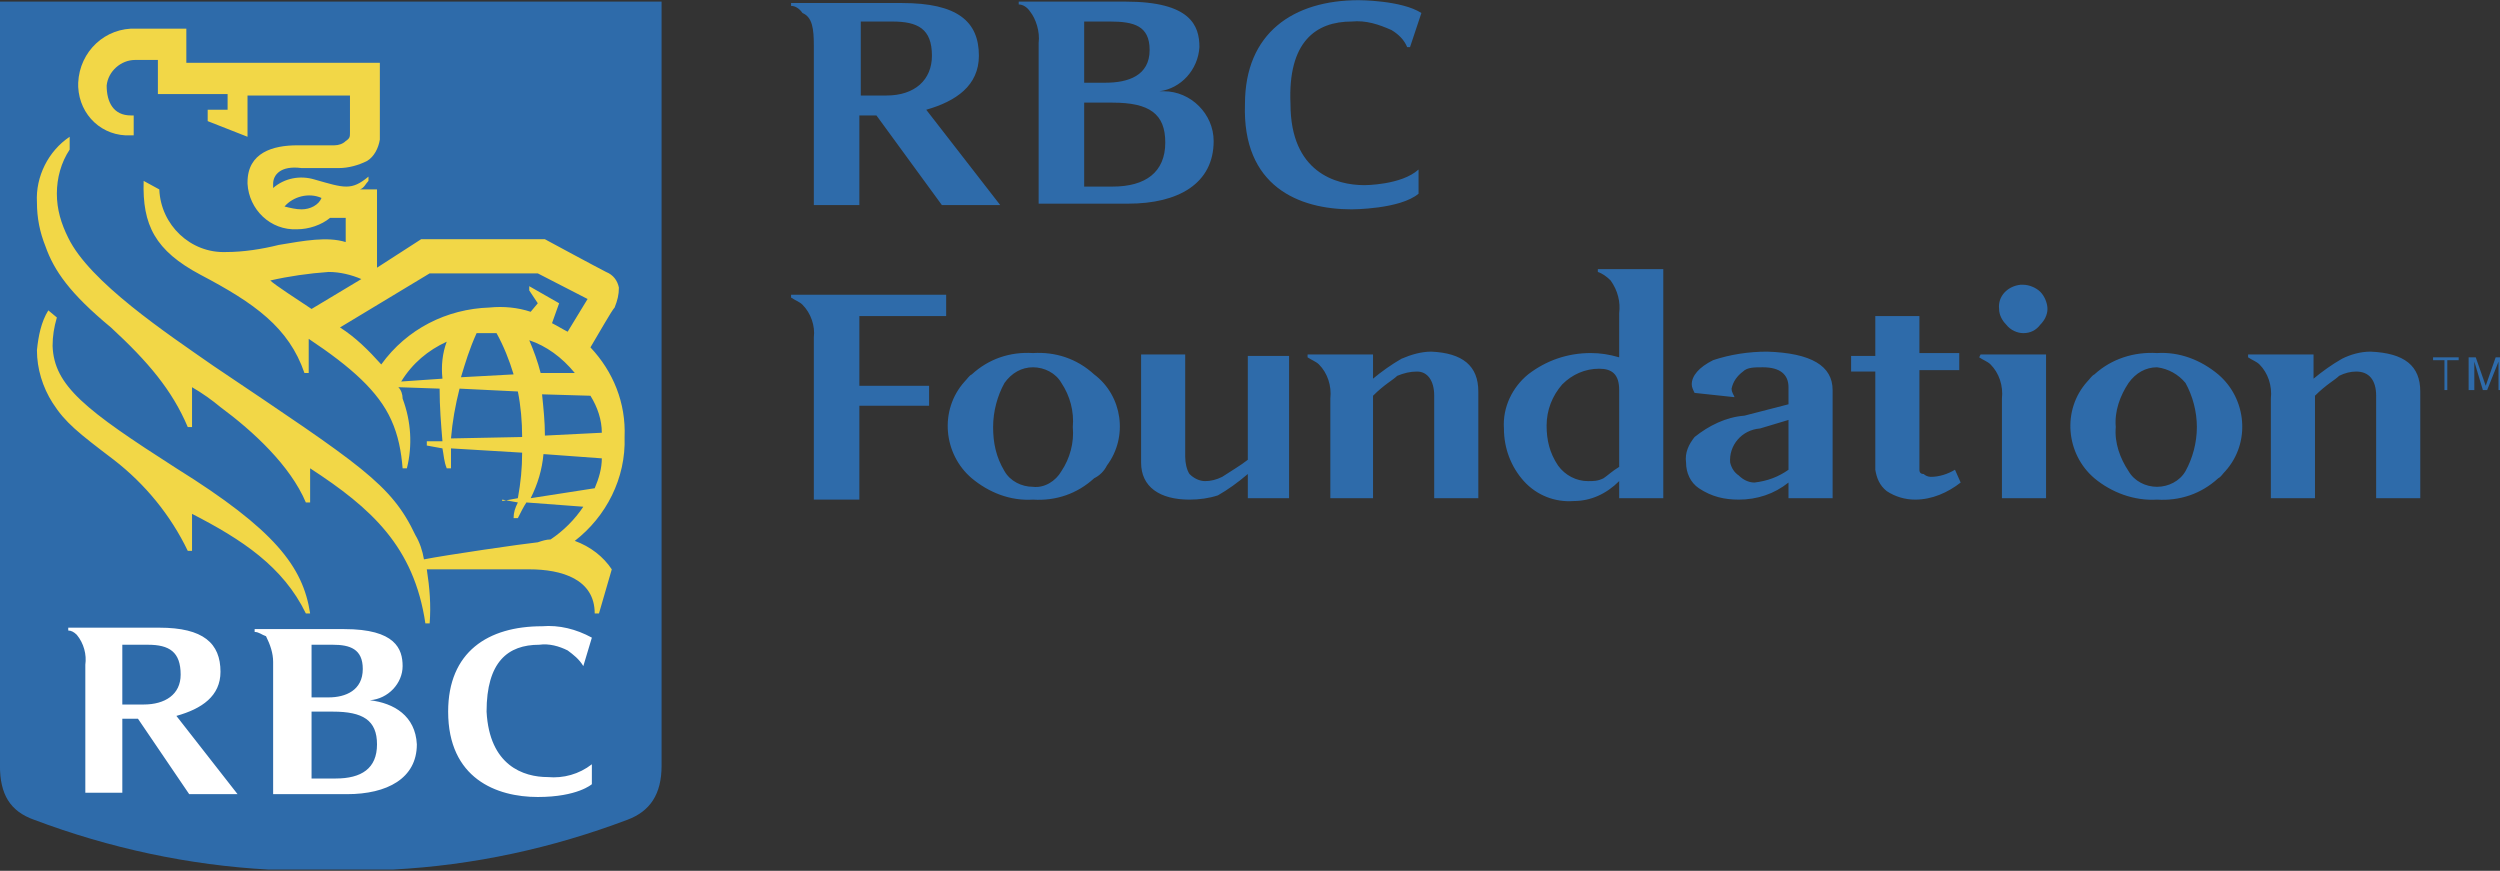 <?xml version="1.0" encoding="utf-8"?>
<!-- Generator: Adobe Illustrator 25.4.1, SVG Export Plug-In . SVG Version: 6.00 Build 0)  -->
<svg version="1.1" id="Layer_1" xmlns="http://www.w3.org/2000/svg" xmlns:xlink="http://www.w3.org/1999/xlink" x="0px" y="0px"
	 viewBox="0 0 175.7 61.2" style="enable-background:new 0 0 175.7 61.2;" xml:space="preserve">
<rect x="0" y="0" width="175.7" height="61.2" fill="#333333" stroke="none"/>
<style type="text/css">
	.st0{fill-rule:evenodd;clip-rule:evenodd;fill:#2E6BAA;}
	.st1{fill-rule:evenodd;clip-rule:evenodd;fill:#F2D747;}
	.st2{fill-rule:evenodd;clip-rule:evenodd;fill:#FFFFFF;}
</style>
<g transform="translate(-8.504 -65.787)">
	<path class="st0" d="M55,119.6c0,2-0.8,3.2-2.4,3.8c-5.3,2-10.8,3.2-16.5,3.5h-8.7c-5.6-0.3-11.2-1.5-16.5-3.5
		c-1.7-0.6-2.4-1.8-2.4-3.8V65.9H55V119.6z"/>
	<path class="st1" d="M20.9,98.7c-6.4-4.1-8.6-5.8-8.7-8.6c0-0.7,0.1-1.3,0.3-2l-0.6-0.5c-0.5,0.8-0.7,1.8-0.8,2.8
		c0,1.3,0.4,2.6,1.1,3.7c0.9,1.4,1.8,2.1,4.3,4c2.2,1.7,4,3.9,5.2,6.4H22v-2.6c3.5,1.8,6.4,3.7,8,7h0.3
		C29.8,105.6,27.8,103,20.9,98.7L20.9,98.7z M50.6,108.9h-0.3c0-2.4-2.3-3.1-4.6-3.1h-7.2c0.2,1.3,0.3,2.5,0.2,3.8h-0.3
		c-0.8-5.4-3.8-8.1-8.1-10.9v2.4h-0.3c-1.1-2.6-3.7-5-6-6.7c-0.6-0.5-1.3-1-2-1.4v2.8h-0.3c-1.1-2.6-2.8-4.6-5.4-7
		c-2.9-2.4-4-4-4.6-5.7c-0.4-1-0.6-2-0.6-3.1c-0.1-1.8,0.8-3.6,2.3-4.6v0.9c-0.6,0.9-0.9,2-0.9,3.1c0,1.1,0.3,2.1,0.8,3.1
		c1.5,3.1,6.9,6.7,10.2,9c10.4,7,12.5,8.3,14.2,11.9c0.3,0.5,0.5,1.1,0.6,1.7c1.5-0.3,7-1.1,8-1.2c0.3-0.1,0.6-0.2,0.9-0.2
		c0.9-0.6,1.7-1.4,2.3-2.3l-4-0.3c-0.2,0.3-0.4,0.7-0.6,1.1h-0.3c0-0.4,0.1-0.7,0.3-1.1l-1.1-0.2V101l1.1-0.2
		c0.2-1.1,0.3-2.1,0.3-3.2l-5-0.3v1.4h-0.3c-0.2-0.5-0.2-0.9-0.3-1.4l-1.1-0.2v-0.3h1.1c-0.1-1.2-0.2-2.4-0.2-3.7L36.5,93
		c0.2,0.2,0.3,0.5,0.3,0.8c0.6,1.6,0.7,3.3,0.3,4.9h-0.3c-0.1-1.2-0.3-2.3-0.8-3.4c-0.9-2-2.8-3.7-5.8-5.7v2.4h-0.3
		c-1.1-3.2-3.5-4.9-7.3-6.9c-3.2-1.7-4.1-3.5-4-6.6l1.1,0.6c0.1,2.5,2.2,4.5,4.7,4.4c1.2,0,2.5-0.2,3.7-0.5c1.8-0.3,3.4-0.6,4.7-0.2
		v-1.7h-1.1c-0.6,0.5-1.5,0.8-2.3,0.8c-1.9,0.1-3.4-1.4-3.5-3.2c0,0,0-0.1,0-0.1c0-2.1,1.8-2.6,3.5-2.6h2.6c0.3,0,0.6-0.1,0.8-0.3
		c0.3-0.2,0.3-0.3,0.3-0.6v-2.6h-7.2v2.9l-2.8-1.1v-0.8h1.4v-1.1h-4.9v-2.4H18c-1,0-1.9,0.8-2,1.8c0,1.2,0.5,2.1,1.7,2.1h0.2v1.4
		h-0.2c-2,0.1-3.6-1.4-3.7-3.4c0-0.1,0-0.2,0-0.3c0.1-2.2,1.9-3.9,4.1-3.8c0,0,0,0,0,0h3.5v2.4h13.6v5.4c-0.1,0.6-0.4,1.2-0.9,1.5
		c-0.6,0.3-1.3,0.5-2,0.5h-2.6c-1.5-0.2-2,0.5-2,1.1v0.3c0.8-0.7,1.9-0.9,2.9-0.6c2.1,0.6,2.6,0.8,3.8-0.2v0.3
		c-0.2,0.2-0.3,0.5-0.6,0.6H35v5.5l3.1-2h8.7c0,0,3.7,2,4.3,2.3c0.5,0.2,0.8,0.6,0.9,1.1c0,0.5-0.1,0.9-0.3,1.4
		c-0.2,0.2-1.1,1.8-1.7,2.8c1.6,1.7,2.5,3.9,2.4,6.3c0.1,2.9-1.3,5.6-3.5,7.3c1.1,0.4,2,1.1,2.6,2L50.6,108.9L50.6,108.9z
		 M31.1,79.7c-0.9-0.4-2-0.1-2.6,0.6c0.4,0.1,0.8,0.2,1.2,0.2C30.3,80.5,30.9,80.2,31.1,79.7z M30.4,87.5l3.5-2.1
		c-0.7-0.3-1.5-0.5-2.3-0.5c-1.4,0.1-2.8,0.3-4.1,0.6C27.8,85.8,29.5,86.9,30.4,87.5z M45.8,87.7l0.5-0.6l-0.6-0.9v-0.3l2.1,1.2
		l-0.5,1.4c0.4,0.2,0.7,0.4,1.1,0.6l1.4-2.3l-3.5-1.8h-7.6l-6.3,3.8c1.1,0.7,2,1.6,2.9,2.6c1.8-2.5,4.6-3.9,7.6-4
		C43.9,87.3,44.9,87.4,45.8,87.7L45.8,87.7z M45.2,96.5c0-1.1-0.1-2.2-0.3-3.2l-4.1-0.2c-0.3,1.2-0.5,2.3-0.6,3.5L45.2,96.5z
		 M46.6,93.5c0.1,1,0.2,1.9,0.2,2.9l4-0.2c0-0.9-0.3-1.8-0.8-2.6L46.6,93.5z M44.6,92.1c-0.3-1-0.7-2-1.2-2.9H42
		c-0.5,1.1-0.8,2.1-1.1,3.1L44.6,92.1z M45.7,89.7c0.3,0.7,0.6,1.5,0.8,2.3h2.4C48,90.9,46.9,90.1,45.7,89.7z M50.3,100.1
		c0.3-0.7,0.5-1.4,0.5-2.1l-4.1-0.3c-0.1,1.1-0.4,2.1-0.9,3.1L50.3,100.1z M39.9,89.8c-1.3,0.6-2.4,1.5-3.2,2.8l2.9-0.2
		C39.5,91.5,39.6,90.6,39.9,89.8z"/>
	<path class="st2" d="M34.5,115c1.3-0.1,2.3-1.2,2.3-2.4c0-1.2-0.5-2.6-4.1-2.6h-6.3v0.2c0.3,0,0.5,0.2,0.8,0.3
		c0.3,0.6,0.5,1.2,0.5,1.8v9.3h5.2c2.8,0,4.9-1.1,4.9-3.5C37.7,116.1,36.2,115.2,34.5,115L34.5,115z M31.9,111.1
		c1.2,0,2.1,0.3,2.1,1.7c0,1.5-1.2,2-2.4,2h-1.2v-3.7H31.9z M32.1,120.5h-1.7v-4.7h1.5c2.1,0,3.1,0.6,3.1,2.3S33.9,120.5,32.1,120.5
		z M21.8,121.6h3.4l-4.3-5.5c1.8-0.5,3.1-1.4,3.1-3.1c0-2-1.2-3.1-4.3-3.1h-6.4v0.2c0.2,0,0.4,0.1,0.6,0.3c0.5,0.6,0.7,1.4,0.6,2.1
		v9h2.6v-5.2h1.1L21.8,121.6L21.8,121.6z M17.1,111.1h1.8c1.5,0,2.3,0.5,2.3,2.1c0,1.4-1.1,2.1-2.6,2.1h-1.5L17.1,111.1L17.1,111.1z
		 M48.4,111.5c0.4,0.3,0.8,0.6,1.1,1.1l0.6-2c-1.1-0.6-2.3-0.9-3.5-0.8c-3.8,0-6.6,1.8-6.6,6c0,4.7,3.4,6,6.3,6
		c2.8,0,3.8-0.9,3.8-0.9v-1.4c-0.9,0.7-2,1-3.1,0.9c-1.7,0-4.1-0.8-4.3-4.6c0-3.5,1.5-4.7,3.7-4.7C47.1,111,47.8,111.2,48.4,111.5z"
		/>
	<path class="st0" d="M65.7,69v11.2h3.2v-6.3h1.2l4.6,6.3h4.1l-5.2-6.7c2.1-0.6,3.7-1.7,3.7-3.8c0-2.4-1.5-3.7-5.4-3.7h-7.8v0.2
		c0.3,0,0.6,0.2,0.8,0.5C65.6,67,65.7,67.8,65.7,69L65.7,69z M68.9,67.3h2.3c1.8,0,2.8,0.5,2.8,2.4c0,1.7-1.2,2.8-3.2,2.8h-1.8V67.3
		L68.9,67.3z M81.5,68.8v11.3h6.3c3.5,0,6-1.4,6-4.4c0-1.9-1.6-3.5-3.5-3.5c-0.1,0-0.2,0-0.3,0c1.5-0.2,2.7-1.5,2.8-3.1
		c0-1.5-0.6-3.2-5.2-3.2h-7.5v0.2c0.3,0,0.6,0.2,0.8,0.5C81.3,67.1,81.6,68,81.5,68.8L81.5,68.8z M84.7,67.3h1.8
		c1.7,0,2.8,0.3,2.8,2c0,1.8-1.5,2.3-3.1,2.3h-1.5L84.7,67.3L84.7,67.3z M84.7,73h2c2.6,0,3.7,0.8,3.7,2.8c0,2.1-1.4,3.1-3.7,3.1h-2
		L84.7,73z M103.5,80.5c0,0,3.4,0,4.7-1.1v-1.7c-1.2,1.1-3.8,1.1-3.8,1.1c-2,0-5.2-0.9-5.2-5.7c-0.2-4.4,1.8-5.8,4.3-5.8
		c1-0.1,1.9,0.2,2.8,0.6c0.5,0.3,0.9,0.7,1.1,1.2h0.2l0.8-2.4c-1.4-0.9-4.4-0.9-4.4-0.9c-4.6,0-8,2.3-8,7.3
		C95.8,78.9,99.8,80.5,103.5,80.5L103.5,80.5z M68.9,88v4.9h4.9v1.4h-4.9v6.6h-3.2V89.5c0.1-0.8-0.2-1.7-0.8-2.3
		c-0.2-0.2-0.5-0.3-0.8-0.5v-0.2H75V88L68.9,88z M85.4,99.4c-1.2,1.1-2.7,1.6-4.3,1.5c-1.6,0.1-3.1-0.5-4.3-1.5
		c-2-1.7-2.3-4.8-0.5-6.8c0.2-0.2,0.3-0.4,0.5-0.5c1.2-1.1,2.7-1.6,4.3-1.5c1.6-0.1,3.1,0.4,4.3,1.5c2,1.5,2.4,4.4,0.9,6.4
		C86.1,98.9,85.8,99.2,85.4,99.4L85.4,99.4z M83.1,92.7c-0.4-0.7-1.2-1.1-2-1.1c-0.8,0-1.5,0.4-2,1.1c-0.5,0.9-0.8,2-0.8,3.1
		c0,1.1,0.2,2.1,0.8,3.1c0.4,0.7,1.2,1.1,2,1.1c0.8,0.1,1.6-0.4,2-1.1c0.6-0.9,0.9-2,0.8-3.1C84,94.7,83.7,93.6,83.1,92.7z
		 M99.1,100.8h-2.9v-1.7c-0.7,0.6-1.4,1.1-2.1,1.5c-0.6,0.2-1.3,0.3-2,0.3c-2.1,0-3.4-0.9-3.4-2.6v-7.6h3.1v7.2
		c0,0.4,0.1,0.9,0.3,1.2c0.3,0.3,0.7,0.5,1.1,0.5c0.4,0,0.8-0.1,1.2-0.3c0.6-0.4,1.3-0.8,1.8-1.2v-7.3h2.9V100.8L99.1,100.8z
		 M112.4,93.3v7.5h-3.1v-7.2c0-1.1-0.5-1.7-1.2-1.7c-0.5,0-0.9,0.1-1.4,0.3c-0.3,0.3-0.9,0.6-1.7,1.4v7.2H102v-7
		c0.1-0.9-0.2-1.8-0.8-2.4c-0.2-0.2-0.5-0.3-0.8-0.5v-0.2h4.6v1.7c0.6-0.5,1.3-1,2-1.4c0.7-0.3,1.4-0.5,2.1-0.5
		C111.3,90.6,112.4,91.5,112.4,93.3L112.4,93.3z M122.3,87.8c0.1-0.8-0.1-1.6-0.6-2.3c-0.3-0.3-0.6-0.5-0.9-0.6v-0.2h4.6v16.1h-3.1
		v-1.2c-0.9,0.9-2,1.4-3.2,1.4c-1.3,0.1-2.6-0.4-3.5-1.4c-0.9-1-1.4-2.3-1.4-3.7c-0.1-1.5,0.6-2.9,1.7-3.8c1.3-1,2.8-1.5,4.4-1.5
		c0.7,0,1.3,0.1,2,0.3V87.8L122.3,87.8z M122.3,93.2c0-1.1-0.5-1.5-1.4-1.5c-1,0-1.9,0.4-2.6,1.1c-0.7,0.8-1.1,1.8-1.1,2.9
		c0,1,0.2,1.9,0.8,2.8c0.5,0.7,1.3,1.1,2.1,1.1c0.4,0,0.7,0,1.1-0.2c0.3-0.2,0.6-0.5,1.1-0.8V93.2z M137.3,93.2v7.6h-3.1v-1.1
		c-1,0.8-2.2,1.2-3.5,1.2c-1,0-1.9-0.2-2.8-0.8c-0.6-0.4-0.9-1.1-0.9-1.8c-0.1-0.7,0.2-1.3,0.6-1.8c1-0.8,2.2-1.4,3.5-1.5l3.1-0.8
		V93c0-0.9-0.6-1.4-1.8-1.4c-0.6,0-1.1,0-1.4,0.3c-0.4,0.3-0.7,0.7-0.8,1.2c0,0.3,0.2,0.5,0.2,0.6l-2.8-0.3
		c-0.1-0.2-0.2-0.4-0.2-0.6c0-0.6,0.5-1.2,1.5-1.7c1.2-0.4,2.5-0.6,3.8-0.6C135.8,90.6,137.3,91.5,137.3,93.2L137.3,93.2z
		 M134.2,95.3l-2,0.6c-1.3,0.1-2.2,1.2-2.1,2.4c0.1,0.4,0.3,0.7,0.6,0.9c0.3,0.3,0.7,0.5,1.1,0.5c0.9-0.1,1.7-0.4,2.4-0.9
		L134.2,95.3L134.2,95.3z M146.3,99.7c-0.9,0.7-2,1.2-3.2,1.2c-0.7,0-1.4-0.2-2-0.6c-0.5-0.4-0.7-0.9-0.8-1.5v-6.9h-1.7v-1.1h1.7
		v-2.8h3.1v2.6h2.8v1.2h-2.8v7c0,0.2,0.1,0.3,0.3,0.3c0.1,0.1,0.3,0.2,0.5,0.2c0.6,0,1.2-0.2,1.7-0.5L146.3,99.7z M147.7,90.7h4.6
		v10.1h-3.1v-7c0.1-0.9-0.2-1.8-0.8-2.4c-0.2-0.2-0.5-0.3-0.8-0.5L147.7,90.7L147.7,90.7L147.7,90.7z M149.5,88.6
		c-0.3-0.3-0.5-0.7-0.5-1.1c-0.1-0.9,0.6-1.6,1.5-1.7c0.1,0,0.1,0,0.2,0c0.4,0,0.9,0.2,1.2,0.5c0.3,0.3,0.5,0.8,0.5,1.2
		c0,0.4-0.2,0.8-0.5,1.1c-0.3,0.4-0.7,0.6-1.2,0.6C150.3,89.2,149.8,89,149.5,88.6L149.5,88.6z M164.4,99.4
		c-1.2,1.1-2.7,1.6-4.3,1.5c-1.6,0.1-3.2-0.5-4.4-1.5c-2-1.7-2.3-4.8-0.5-6.8c0.2-0.2,0.3-0.4,0.5-0.5c1.2-1.1,2.8-1.6,4.4-1.5
		c1.6-0.1,3.1,0.5,4.3,1.5c2,1.7,2.3,4.8,0.5,6.8C164.7,99.1,164.6,99.3,164.4,99.4z M162.1,92.7c-0.5-0.6-1.2-1-2-1.1
		c-0.8,0-1.5,0.4-2,1.1c-0.6,0.9-1,2-0.9,3.1c-0.1,1.1,0.3,2.2,0.9,3.1c0.4,0.7,1.2,1.1,2,1.1c0.8,0,1.6-0.4,2-1.1
		c0.5-0.9,0.8-2,0.8-3.1C162.9,94.7,162.6,93.6,162.1,92.7L162.1,92.7z M178.6,93.3v7.5h-3.1v-7.2c0-1.1-0.5-1.7-1.4-1.7
		c-0.4,0-0.8,0.1-1.2,0.3c-0.3,0.3-0.9,0.6-1.7,1.4v7.2h-3.1v-7c0.1-0.9-0.2-1.8-0.8-2.4c-0.2-0.2-0.5-0.3-0.8-0.5v-0.2h4.6v1.7
		c0.6-0.5,1.3-1,2-1.4c0.6-0.3,1.3-0.5,2-0.5C177.5,90.6,178.6,91.5,178.6,93.3L178.6,93.3z M180.3,93.2v-2.1h-0.8v-0.2h1.8v0.2
		h-0.8v2.1H180.3L180.3,93.2z M182,93.2v-2.3h0.5l0.7,2l0.7-2h0.5v2.3h-0.3v-2l-0.8,2h-0.3l-0.6-2v2L182,93.2z"/>
</g>
</svg>
